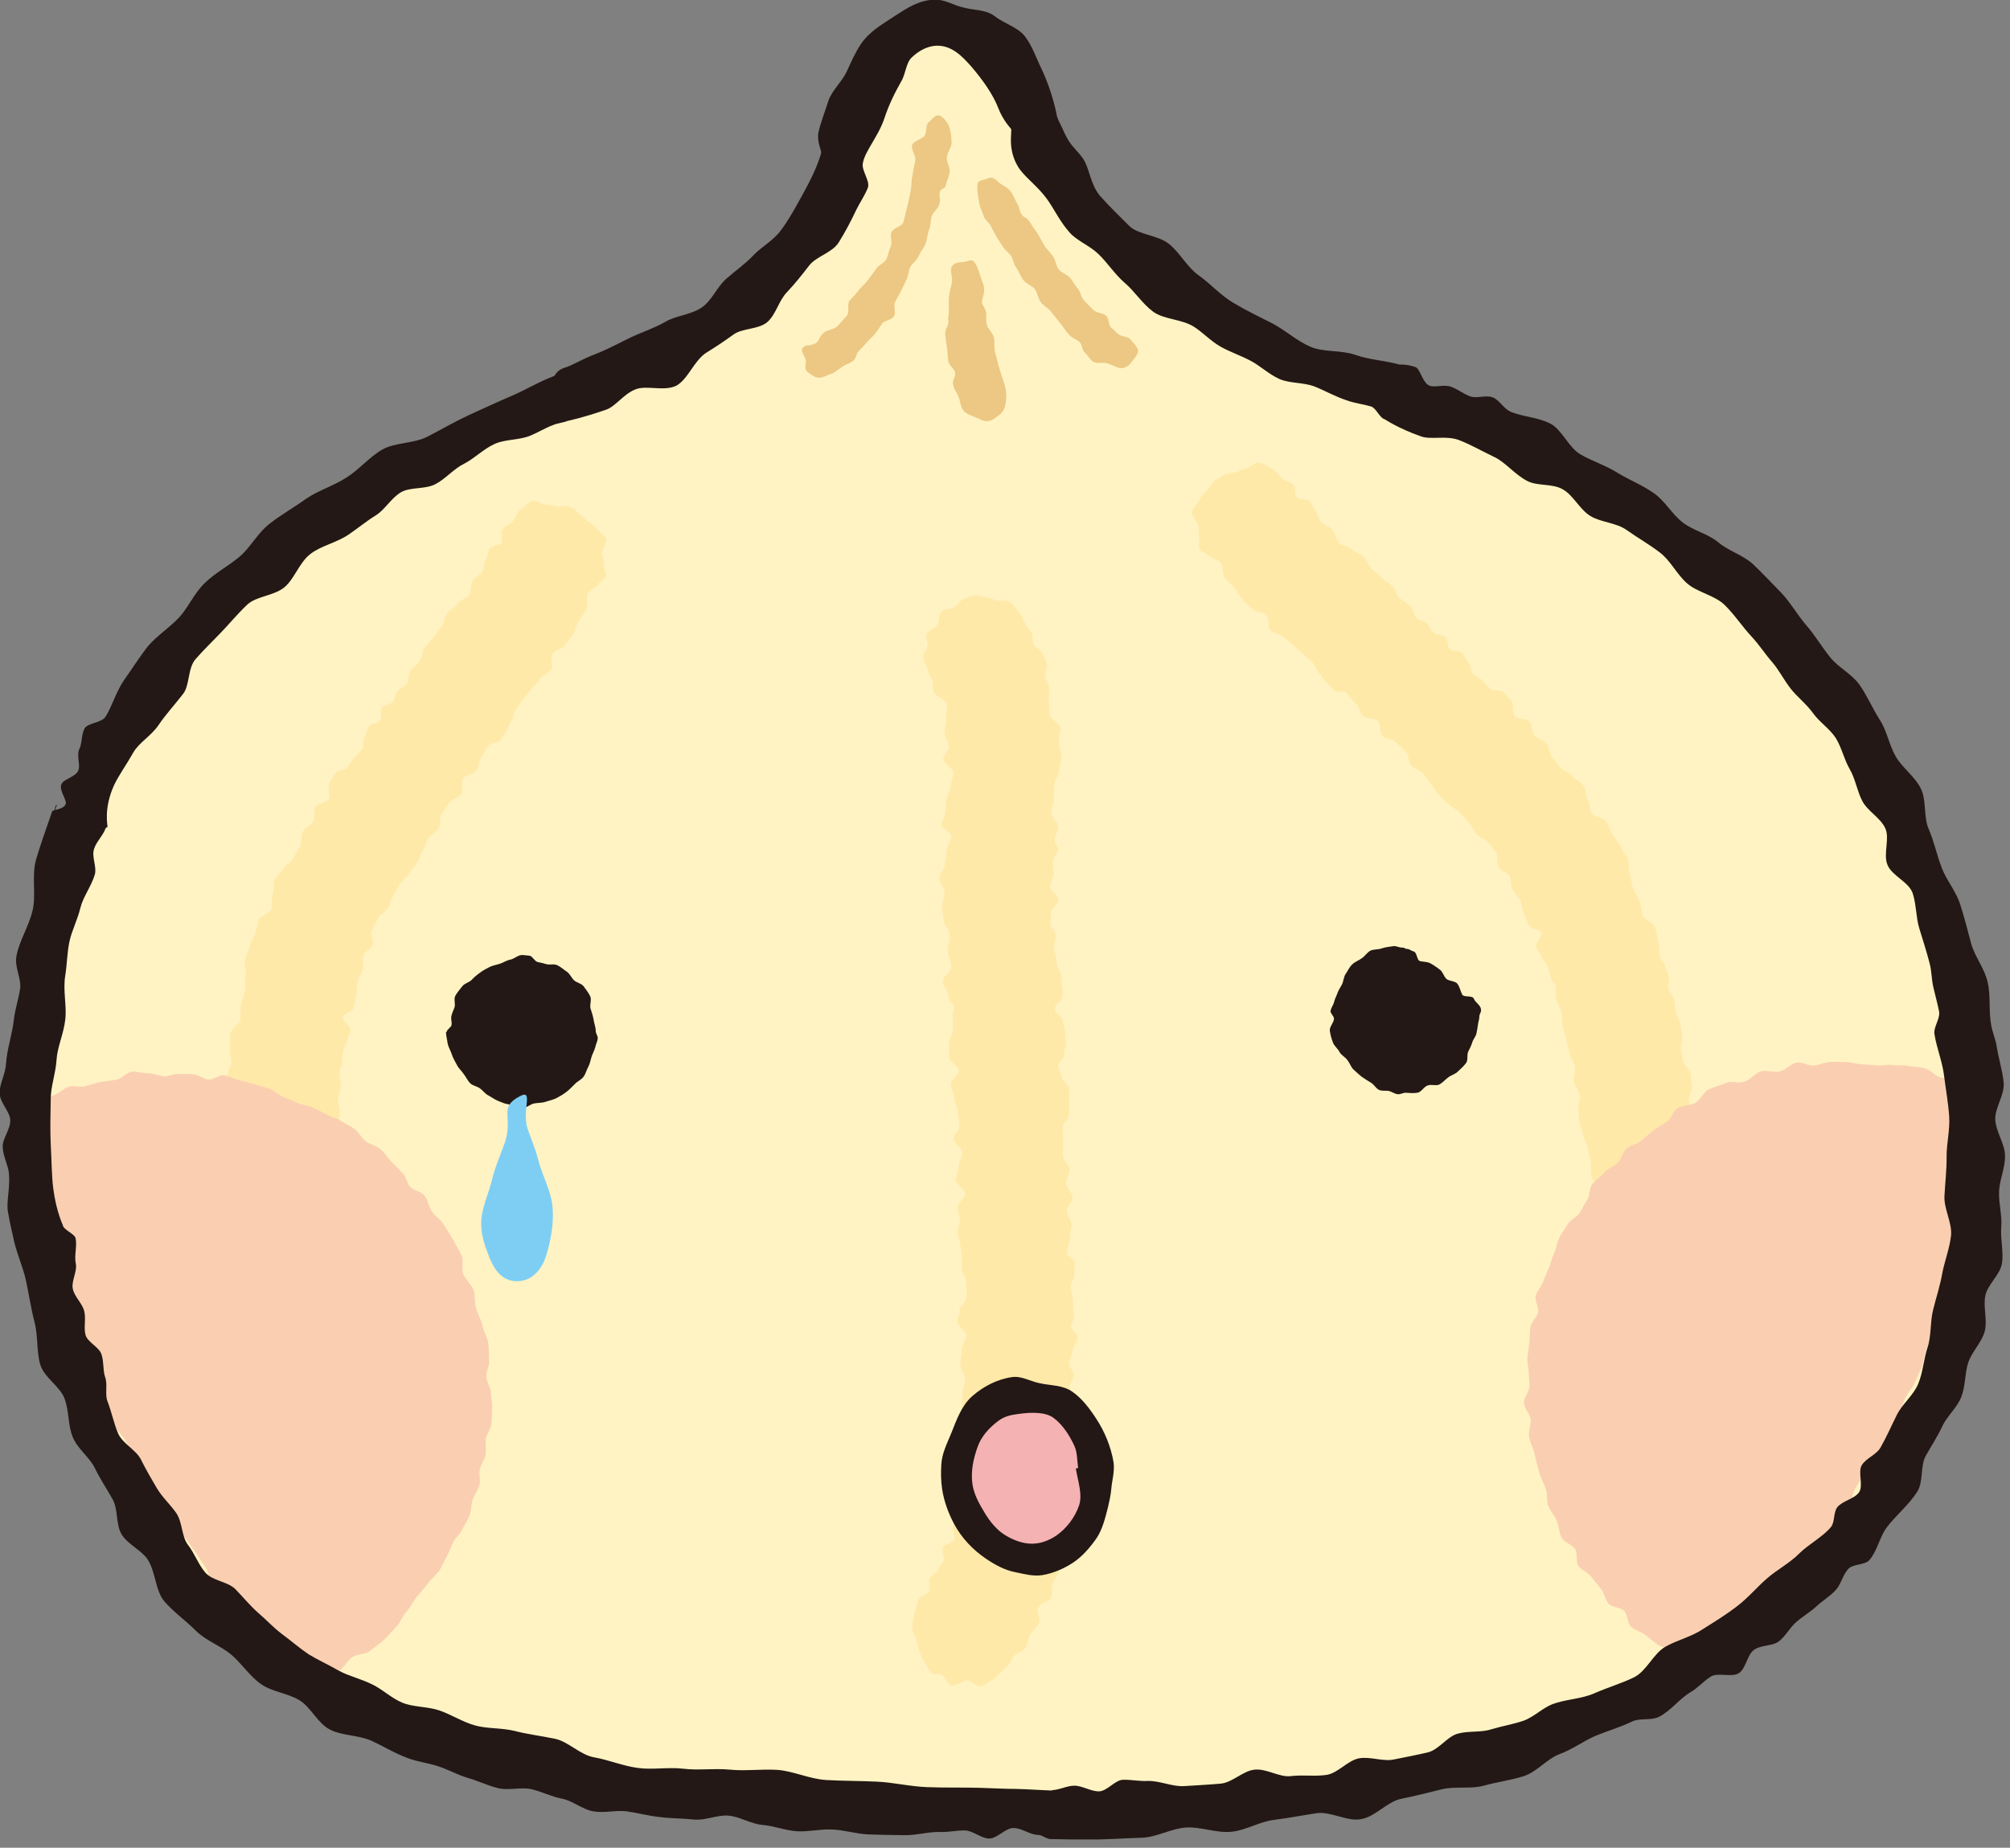 <svg width="149" height="137" viewBox="0 0 149 137" fill="none" xmlns="http://www.w3.org/2000/svg">
<rect x="0" y="0" width="149" height="137" fill="#808080" stroke="none"/>
<g clip-path="url(#clip0_2036_8188)">
<path d="M5.96 60.77C5.96 60.77 10.82 41.07 41.47 29.49C41.47 29.49 58.4 25.47 62.61 11.6C62.61 11.6 64.04 1.89 69.33 1.59C74.63 1.31 76.35 9.33 76.35 9.33C76.35 9.33 82.2 23.28 103.24 29.17C103.24 29.17 139.18 37.74 145.74 76.33C152.26 114.63 122.39 134.88 77.99 134.28C33.58 133.68 9.79 128.95 3.07 91.12C3.07 91.12 -0.23 79.17 5.96 60.77Z" fill="#FFF3C3"/>
<path d="M60.41 25.49C60.84 25.19 60.58 25.15 61.06 24.67C61.27 24.45 61.82 24.46 62.1 24.16C62.31 23.92 62.55 23.66 62.79 23.39C62.99 23.15 62.77 22.55 62.98 22.28C63.2 22.03 63.46 21.8 63.67 21.5C63.88 21.23 64.18 21.01 64.39 20.69C64.57 20.44 64.78 20.2 64.95 19.92C65.11 19.65 65.54 19.52 65.69 19.24C65.85 18.96 65.87 18.58 66.03 18.29C66.18 17.99 65.95 17.51 66.08 17.22C66.2 16.89 66.85 16.8 66.96 16.5C67.05 16.22 67.09 15.93 67.17 15.64C67.24 15.39 67.3 15.1 67.37 14.82C67.43 14.56 67.49 14.26 67.53 14C67.6 13.48 67.53 13.56 67.65 12.94C67.71 12.61 67.77 12.25 67.85 11.88C67.92 11.57 67.52 11.1 67.61 10.77C67.71 10.43 68.41 10.31 68.56 10.03C68.71 9.71 68.62 9.28 68.81 9.09C69.01 8.94 69.29 8.54 69.53 8.55C69.87 8.56 70.24 9.06 70.37 9.42C70.49 9.73 70.53 10.14 70.54 10.58C70.55 10.92 70.21 11.3 70.19 11.69C70.16 12.03 70.44 12.4 70.4 12.72C70.36 13.09 70.19 13.42 70.12 13.69C70.06 14.07 69.77 13.91 69.68 14.21C69.54 14.7 69.82 14.63 69.61 15.22C69.53 15.48 69.19 15.69 69.07 16.03C68.97 16.33 69.01 16.69 68.88 17.01C68.75 17.35 68.73 17.72 68.61 18.09C68.47 18.39 68.24 18.67 68.1 18.98C67.97 19.31 67.61 19.52 67.46 19.84C67.34 20.12 67.33 20.46 67.2 20.73C67.07 21.01 66.94 21.28 66.8 21.57C66.64 21.85 66.51 22.12 66.35 22.4C66.21 22.67 66.44 23.18 66.27 23.45C66.11 23.72 65.57 23.76 65.39 23.99C65.22 24.27 65.04 24.52 64.86 24.76C64.66 25 64.43 25.18 64.24 25.4C64.04 25.64 63.87 25.83 63.66 26.03C63.47 26.19 63.47 26.56 63.31 26.69C62.93 27.03 62.9 26.88 62.43 27.2C62.17 27.36 61.93 27.61 61.61 27.72C61.3 27.83 60.94 28.05 60.6 28C60.37 27.96 60.13 27.77 59.92 27.62C59.55 27.37 59.77 27 59.74 26.76C59.72 26.47 59.31 26.01 59.49 25.8C59.78 25.47 60.03 25.72 60.37 25.47" fill="#ECC884"/>
<path d="M70.31 23.8C70.31 24.32 70.04 24.23 70.07 24.85C70.1 25.15 70.16 25.49 70.21 25.86C70.24 26.16 70.26 26.47 70.29 26.78C70.34 27.09 70.75 27.34 70.8 27.63C70.85 27.93 70.58 28.24 70.64 28.44C70.73 28.98 70.86 28.91 71.07 29.46C71.19 29.76 71.2 30.21 71.46 30.49C71.66 30.7 72.01 30.82 72.33 30.95C72.57 31.04 72.85 31.24 73.16 31.23C73.57 31.23 73.84 30.93 74.07 30.77C74.36 30.57 74.5 30.25 74.55 29.9C74.6 29.59 74.61 29.25 74.57 28.97C74.49 28.52 74.48 28.56 74.35 28.15C74.19 27.66 74.21 27.75 74.03 27.15C73.95 26.83 73.87 26.48 73.76 26.11C73.67 25.76 73.76 25.37 73.68 25.02C73.58 24.66 73.21 24.37 73.14 24.03C73.06 23.73 73.16 23.4 73.1 23.15C73.03 22.81 72.78 22.56 72.79 22.43C72.78 22.19 73 21.78 72.95 21.32C72.9 21.03 72.75 20.73 72.66 20.42C72.53 20.03 72.41 19.62 72.18 19.38C72 19.19 71.66 19.42 71.39 19.43C71.08 19.46 70.68 19.44 70.52 19.85C70.41 20.14 70.64 20.55 70.57 20.92C70.5 21.3 70.37 21.68 70.34 22.06C70.32 22.43 70.34 22.77 70.34 23.06C70.32 23.51 70.27 23.42 70.3 23.81" fill="#ECC884"/>
<path d="M72.93 16.03C72.73 15.45 72.64 15.47 72.55 14.81C72.48 14.44 72.41 13.96 72.47 13.62C72.52 13.34 72.98 13.35 73.22 13.23C73.52 13.09 73.69 13.2 74.03 13.51C74.29 13.75 74.71 13.88 74.92 14.2C75.12 14.46 75.24 14.8 75.38 15.06C75.63 15.45 75.49 15.45 75.68 15.8C75.89 16.24 76.08 16 76.38 16.52C76.53 16.78 76.75 17.06 76.97 17.4C77.13 17.68 77.27 17.97 77.46 18.27C77.64 18.52 77.87 18.74 78.07 19.02C78.25 19.29 78.27 19.69 78.48 19.97C78.7 20.24 79.12 20.35 79.35 20.63C79.55 20.87 79.68 21.16 79.9 21.4C80.1 21.62 80.13 22.05 80.36 22.28C80.58 22.51 80.81 22.75 81.05 22.98C81.29 23.22 81.75 23.19 82.01 23.42C82.21 23.6 82.17 24.11 82.37 24.29C82.56 24.43 82.72 24.64 82.91 24.78C83.35 25.07 83.53 24.84 83.87 25.25C84.04 25.46 84.33 25.73 84.36 25.99C84.4 26.22 84.14 26.49 83.96 26.75C83.76 27.02 83.51 27.27 83.18 27.3C82.85 27.31 82.5 27.08 82.13 26.95C81.82 26.84 81.33 27 81.03 26.81C80.79 26.67 80.63 26.32 80.42 26.14C80.2 25.96 80.23 25.58 80.05 25.38C79.9 25.2 79.47 25.1 79.17 24.73C78.96 24.5 78.78 24.16 78.54 23.89C78.32 23.63 78.11 23.36 77.87 23.06C77.67 22.84 77.36 22.66 77.16 22.41C76.94 22.13 76.92 21.72 76.71 21.44C76.5 21.16 76.07 21.05 75.86 20.77C75.65 20.49 75.53 20.12 75.32 19.83C75.13 19.57 75.12 19.23 74.95 18.98C74.78 18.73 74.5 18.55 74.34 18.29C74.18 18.04 74 17.8 73.87 17.54C73.71 17.27 73.58 17.04 73.46 16.78C73.33 16.51 73.04 16.32 72.92 16.05" fill="#ECC884"/>
<path d="M70.8 45C70.48 45.17 70.04 45.1 69.79 45.34C69.54 45.58 69.67 46.06 69.49 46.34C69.31 46.64 68.76 46.72 68.68 47.03C68.6 47.29 68.79 47.61 68.77 47.88C68.74 48.15 68.39 48.43 68.43 48.72C68.46 48.98 68.64 49.26 68.72 49.53C68.81 49.79 68.9 50.05 69.04 50.3C69.2 50.59 69.1 50.98 69.23 51.32C69.34 51.65 70.09 51.84 70.17 52.21C70.23 52.54 70.1 52.94 70.15 53.29C70.21 53.63 69.98 54.02 70 54.38C70.05 54.71 70.32 54.99 70.35 55.32C70.35 55.63 69.92 55.97 69.93 56.3C69.93 56.64 70.67 56.96 70.66 57.3C70.66 57.63 70.48 57.98 70.48 58.3C70.48 58.65 70.17 58.98 70.15 59.32C70.14 59.67 70.07 60 70.06 60.33C70.04 60.62 69.79 60.89 69.79 61.17C69.77 61.44 70.53 61.73 70.53 61.99C70.52 62.34 70.18 62.68 70.17 63.05C70.15 63.41 70.04 63.75 70.04 64.1C70.02 64.46 69.63 64.8 69.63 65.14C69.63 65.48 70.02 65.85 70.02 66.19C70.02 66.54 69.83 66.88 69.84 67.21C69.84 67.54 69.93 67.87 69.95 68.2C69.97 68.79 70.37 68.76 70.4 69.36C70.44 69.93 70.23 69.95 70.27 70.53C70.3 71.09 70.48 71.08 70.52 71.63C70.54 72.19 69.89 72.24 69.91 72.78C69.95 73.33 70.28 73.32 70.31 73.88C70.33 74.32 70.69 74.3 70.72 74.73C70.73 75.05 70.59 75.05 70.61 75.38C70.64 75.7 70.61 76.04 70.63 76.38C70.64 76.7 70.34 77.05 70.36 77.4C70.38 77.73 70.32 78.07 70.36 78.41C70.37 78.74 71.05 79.03 71.07 79.38C71.09 79.69 70.47 80.07 70.49 80.42C70.51 80.75 70.73 81.08 70.74 81.41C70.75 81.75 70.98 82.08 70.99 82.43C71.02 82.75 71.1 83.09 71.14 83.43C71.15 83.77 70.68 84.12 70.69 84.46C70.71 84.79 71.31 85.12 71.34 85.45C71.34 85.78 71.05 86.13 71.06 86.48C71.07 86.82 70.85 87.16 70.86 87.5C70.86 87.84 71.53 88.15 71.55 88.49C71.56 88.84 70.98 89.19 70.99 89.53C71.01 89.88 71.16 90.21 71.16 90.53C71.16 90.82 70.96 91.11 70.97 91.39C70.97 91.66 71.17 91.93 71.17 92.23C71.17 92.47 71.28 92.7 71.28 92.93C71.28 93.303 71.29 93.67 71.31 94.03C71.31 94.56 71.63 94.56 71.64 95.1C71.64 95.63 71.64 95.63 71.65 96.15C71.65 96.7 71.11 96.71 71.13 97.24C71.14 97.6 70.95 97.62 70.96 97.97C70.96 98.32 71.61 98.66 71.62 99.02C71.62 99.38 71.28 99.75 71.28 100.1C71.28 100.47 71.17 100.84 71.19 101.18C71.19 101.56 71.53 101.9 71.53 102.26C71.53 102.62 71.34 102.97 71.35 103.35C71.35 103.7 71.3 104.07 71.29 104.42C71.29 104.78 71.87 105.15 71.88 105.5C71.88 105.87 71.42 106.21 71.41 106.57C71.39 106.93 71.15 107.28 71.12 107.62C71.09 107.92 71.36 108.24 71.34 108.53C71.31 108.89 71.22 109.24 71.18 109.58C71.14 109.87 70.87 110.14 70.86 110.42C70.81 110.71 71.37 111.09 71.32 111.37C71.27 111.73 71.24 112.09 71.19 112.44C71.14 112.73 70.68 112.93 70.63 113.21C70.57 113.49 70.83 113.87 70.74 114.14C70.66 114.42 69.96 114.5 69.87 114.76C69.78 115.04 70.05 115.44 69.95 115.7C69.85 115.96 69.62 116.18 69.52 116.44C69.41 116.7 69.02 116.81 68.9 117.06C68.78 117.34 69.01 117.74 68.87 117.99C68.74 118.25 68.29 118.29 68.14 118.52C67.96 118.83 67.9 119.26 67.81 119.6C67.71 119.93 67.63 120.3 67.62 120.64C67.6 120.98 67.87 121.3 67.94 121.63C68.02 121.96 68.07 122.28 68.21 122.57C68.32 122.83 68.41 123.09 68.57 123.32C68.75 123.53 68.84 123.87 69.06 124.05C69.22 124.2 69.6 124.05 69.8 124.15C70.1 124.34 70.24 124.88 70.58 124.97C70.9 125.07 71.33 124.58 71.67 124.6C72 124.6 72.38 125.09 72.69 125.02C73.01 124.95 73.31 124.67 73.61 124.53C73.84 124.41 73.98 124.12 74.2 123.96C74.42 123.79 74.61 123.63 74.79 123.41C74.93 123.26 74.98 123.06 75.1 122.87C75.29 122.56 75.84 122.48 76 122.19C76.18 121.9 76.22 121.49 76.37 121.2C76.54 120.9 76.88 120.66 77.03 120.35C77.17 120.04 76.81 119.51 76.94 119.19C77.07 118.87 77.78 118.78 77.9 118.46C78.02 118.15 77.93 117.74 78.03 117.41C78.14 117.09 78.43 116.81 78.51 116.48C78.61 116.16 78.62 115.79 78.71 115.47C78.78 115.13 78.62 114.74 78.69 114.4C78.75 114.06 79.06 113.78 79.12 113.44C79.19 113.1 79.22 112.75 79.28 112.41C79.34 112.08 78.78 111.66 78.82 111.31C78.87 110.97 78.98 110.66 79.01 110.31C79.04 109.97 79.73 109.68 79.77 109.35C79.8 109.01 79.75 108.64 79.78 108.32C79.8 107.97 79.36 107.59 79.38 107.25C79.38 106.91 79.77 106.58 79.77 106.24C79.78 105.94 79.92 105.67 79.92 105.37C79.92 105.1 79.88 104.79 79.88 104.51C79.88 104.22 79.56 103.92 79.56 103.65C79.56 103.36 79.3 103.08 79.3 102.79C79.3 102.49 79.61 102.22 79.6 101.93C79.59 101.65 79.24 101.37 79.24 101.08C79.23 100.79 79.51 100.49 79.5 100.22C79.5 99.88 79.89 99.53 79.88 99.18C79.88 98.9 79.41 98.62 79.41 98.34C79.4 98.13 79.61 97.9 79.6 97.66C79.58 97.09 79.55 97.09 79.54 96.52C79.54 95.97 79.41 95.97 79.38 95.4C79.39 94.97 79.66 94.95 79.64 94.51C79.64 94.09 79.67 94.08 79.67 93.67C79.66 93.25 79.11 93.27 79.1 92.85C79.1 92.51 79.3 92.16 79.31 91.84C79.31 91.49 79.44 91.16 79.44 90.81C79.42 90.46 79.09 90.13 79.09 89.79C79.07 89.45 79.53 89.1 79.52 88.76C79.5 88.42 79.05 88.08 79.03 87.75C79.03 87.39 79.28 87.04 79.29 86.72C79.25 86.37 78.82 86.05 78.79 85.71C78.79 85.35 78.82 85.02 78.81 84.67C78.81 84.34 78.78 84 78.77 83.66C78.74 83.31 79.27 82.95 79.26 82.6C79.24 82.27 79.26 81.94 79.26 81.57C79.24 81.29 79.29 81.01 79.28 80.73C79.25 80.44 78.74 80.18 78.73 79.9C78.71 79.63 78.45 79.36 78.44 79.07C78.41 78.8 78.9 78.48 78.87 78.21C78.87 77.92 79.02 77.62 79.01 77.35C78.98 77.06 78.97 76.78 78.96 76.49C78.94 76.22 78.81 75.93 78.79 75.65C78.76 75.39 78.24 75.15 78.21 74.88C78.18 74.29 78.84 74.26 78.8 73.64C78.77 73.07 78.71 73.07 78.67 72.48C78.64 71.92 78.37 71.94 78.34 71.36C78.32 70.79 78.19 70.81 78.15 70.24C78.12 69.8 78.3 69.77 78.26 69.33C78.24 68.89 77.89 68.91 77.87 68.49C77.86 68.12 77.93 68.12 77.9 67.74C77.89 67.42 78.47 67.04 78.47 66.69C78.47 66.39 77.85 66.07 77.84 65.76C77.86 65.44 78.1 65.11 78.11 64.79C78.11 64.47 78.04 64.13 78.06 63.79C78.06 63.52 78.45 63.25 78.45 62.97C78.46 62.75 78.16 62.51 78.18 62.3C78.19 61.96 78.44 61.64 78.45 61.3C78.45 60.96 77.91 60.6 77.93 60.26C77.95 59.91 78.11 59.57 78.12 59.24C78.12 58.89 78.15 58.54 78.15 58.2C78.15 57.86 78.51 57.5 78.51 57.16C78.51 56.81 78.69 56.45 78.68 56.1C78.67 55.75 78.51 55.4 78.49 55.05C78.47 54.7 78.64 54.34 78.61 53.99C78.59 53.63 77.86 53.35 77.81 53.02C77.78 52.68 77.81 52.34 77.75 52C77.7 51.66 77.82 51.29 77.77 50.95C77.71 50.67 77.54 50.43 77.48 50.13C77.41 49.86 77.7 49.48 77.61 49.22C77.53 48.94 77.37 48.69 77.27 48.43C77.18 48.17 76.71 48.05 76.61 47.78C76.5 47.53 76.61 47.18 76.48 46.92C76.38 46.7 76.16 46.53 76.03 46.31C75.86 45.99 75.78 45.65 75.55 45.41C75.3 45.15 75.13 44.81 74.86 44.63C74.56 44.46 74.13 44.59 73.82 44.5C73.55 44.4 73.31 44.31 73.03 44.28C72.77 44.25 72.49 44.13 72.22 44.16C71.95 44.19 71.7 44.33 71.41 44.43C71.17 44.51 71.05 44.82 70.8 44.96" fill="#FFE9A9"/>
<path d="M90.22 35.5C89.94 35.72 89.77 36 89.57 36.26C89.37 36.54 89.05 36.73 88.93 37.04C88.8 37.35 88.4 37.64 88.35 37.97C88.3 38.3 88.81 38.67 88.85 39C88.89 39.26 88.79 39.54 88.89 39.81C88.96 40.07 88.8 40.49 88.94 40.73C89.05 40.92 89.4 40.98 89.54 41.15C89.77 41.42 90.26 41.46 90.5 41.72C90.72 41.98 90.56 42.56 90.79 42.83C91.01 43.1 91.27 43.33 91.5 43.58C91.74 43.84 91.87 44.19 92.1 44.44C92.34 44.7 92.61 44.92 92.84 45.17C93.09 45.42 93.64 45.37 93.88 45.6C94.11 45.86 93.96 46.49 94.2 46.74C94.44 46.97 94.91 47 95.14 47.23C95.37 47.49 95.7 47.65 95.93 47.9C96.18 48.14 96.46 48.33 96.7 48.57C96.92 48.77 97.12 48.95 97.32 49.15C97.53 49.34 97.59 49.7 97.78 49.91C97.98 50.1 98.1 50.39 98.31 50.58C98.51 50.78 98.68 51 98.89 51.2C99.09 51.38 99.62 51.2 99.8 51.36C100.05 51.61 100.25 51.91 100.5 52.15C100.75 52.39 100.8 52.84 101.06 53.08C101.3 53.32 101.87 53.22 102.13 53.46C102.37 53.7 102.24 54.32 102.48 54.58C102.73 54.81 103.24 54.78 103.47 55.03C103.72 55.26 103.96 55.5 104.2 55.74C104.45 55.97 104.39 56.52 104.61 56.76C104.85 57.01 105.25 57.1 105.48 57.34C105.71 57.59 105.85 57.91 106.09 58.15C106.32 58.4 106.45 58.73 106.69 58.97C106.9 59.22 107.2 59.39 107.42 59.65C107.63 59.9 108.02 60.01 108.23 60.26C108.44 60.54 108.67 60.77 108.89 61.01C109.11 61.27 109.24 61.59 109.43 61.83C109.64 62.11 110.09 62.18 110.3 62.45C110.48 62.71 110.73 62.94 110.92 63.23C111.1 63.49 110.9 64.03 111.08 64.31C111.25 64.59 111.72 64.68 111.9 64.95C112.07 65.24 111.97 65.68 112.12 65.96C112.28 66.24 112.54 66.48 112.7 66.78C112.85 67.06 112.82 67.45 112.96 67.74C113.11 68.04 113.21 68.34 113.36 68.65C113.47 68.9 114.15 68.9 114.26 69.15C114.37 69.41 113.78 69.94 113.87 70.2C113.97 70.45 114.17 70.67 114.27 70.92C114.36 71.19 114.63 71.39 114.73 71.66C114.82 71.92 114.87 72.2 114.94 72.47C115.01 72.7 115.23 72.88 115.3 73.09C115.37 73.41 115.28 73.79 115.38 74.12C115.47 74.46 115.68 74.78 115.77 75.13C115.85 75.44 115.77 75.79 115.85 76.11C115.92 76.43 116.03 76.75 116.1 77.08C116.18 77.41 116.27 77.74 116.34 78.09C116.42 78.42 116.67 78.74 116.75 79.1C116.82 79.44 116.6 79.86 116.67 80.22C116.75 80.57 117.05 80.88 117.12 81.25C117.18 81.57 116.95 81.94 117 82.25C117.06 82.57 117.03 82.92 117.09 83.23C117.14 83.56 117.32 83.86 117.37 84.18C117.42 84.51 117.67 84.82 117.71 85.15C117.77 85.47 117.88 85.79 117.91 86.12C117.97 86.47 117.91 86.82 117.95 87.15C117.99 87.48 118.38 87.8 118.41 88.13C118.45 88.48 118.24 88.84 118.26 89.2C118.29 89.55 118.57 89.86 118.58 90.21C118.6 90.55 118.33 90.92 118.35 91.26C118.38 91.62 117.98 91.98 118.01 92.32C118.01 92.67 118.28 93.01 118.29 93.36C118.31 93.71 118.29 94.07 118.29 94.4C118.29 94.77 118.15 95.11 118.14 95.45C118.14 95.74 118.18 96.04 118.17 96.31C118.16 96.62 118.52 96.92 118.5 97.21C118.48 97.5 118.5 97.8 118.5 98.1C118.48 98.43 118.27 98.78 118.23 99.12C118.2 99.41 118.06 99.7 118.01 99.98C117.98 100.26 117.81 100.53 117.79 100.82C117.74 101.11 118.16 101.47 118.1 101.74C118.05 102.03 117.52 102.22 117.46 102.5C117.4 102.76 117.86 103.17 117.79 103.46C117.72 103.72 117.01 103.85 116.94 104.14C116.87 104.41 117.07 104.75 117 105.02C116.92 105.3 116.51 105.46 116.42 105.73C116.34 105.98 116.34 106.25 116.25 106.51C116.12 106.84 116.48 107.29 116.45 107.63C116.41 107.97 116.25 108.3 116.29 108.62C116.34 108.94 116.6 109.19 116.74 109.49C116.86 109.82 116.88 110.14 117.07 110.4C117.24 110.63 117.61 110.63 117.82 110.8C118.01 111 118.04 111.37 118.29 111.51C118.47 111.62 118.62 111.89 118.83 111.97C119.16 112.07 119.58 111.71 119.93 111.75C120.26 111.78 120.52 111.75 120.87 111.7C121.19 111.64 121.61 111.96 121.91 111.83C122.21 111.7 122.64 111.68 122.9 111.46C123.13 111.32 123.32 111.05 123.52 110.84C123.7 110.64 123.73 110.26 123.86 110.01C123.96 109.84 124.14 109.68 124.22 109.47C124.33 109.13 124.45 108.8 124.56 108.47C124.67 108.13 124.63 107.75 124.73 107.42C124.83 107.08 124.69 106.68 124.79 106.35C124.88 105.99 125.23 105.72 125.33 105.36C125.4 105.02 125.8 104.73 125.86 104.38C125.94 104.03 125.59 103.59 125.66 103.22C125.72 102.87 126.07 102.56 126.13 102.21C126.18 101.83 126.4 101.49 126.44 101.12C126.49 100.77 126.35 100.37 126.38 99.99C126.41 99.64 126.51 99.26 126.54 98.89C126.56 98.52 126.26 98.12 126.27 97.76C126.29 97.44 126.73 97.15 126.73 96.83C126.75 96.52 126.46 96.18 126.48 95.87C126.48 95.57 126.08 95.24 126.1 94.93C126.1 94.61 126.67 94.3 126.66 93.98C126.66 93.66 126.43 93.34 126.41 93.02C126.41 92.7 126.1 92.39 126.09 92.08C126.07 91.76 126.3 91.43 126.3 91.1C126.28 90.8 126.22 90.47 126.2 90.16C126.19 89.83 126.6 89.47 126.58 89.16C126.56 88.84 125.99 88.57 125.96 88.24C125.94 87.92 126.2 87.56 126.18 87.27C126.15 86.92 126.07 86.61 126.03 86.3C126 85.98 126.16 85.63 126.12 85.32C126.09 84.99 125.69 84.72 125.65 84.4C125.6 84.08 125.45 83.78 125.39 83.44C125.34 83.14 125.54 82.78 125.48 82.47C125.44 82.15 125.24 81.86 125.2 81.54C125.16 81.23 125.49 80.84 125.43 80.53C125.37 80.22 125.38 79.9 125.31 79.59C125.26 79.27 124.84 79.02 124.78 78.73C124.72 78.42 124.66 78.1 124.61 77.8C124.54 77.49 124.76 77.12 124.71 76.81C124.64 76.5 124.63 76.2 124.55 75.89C124.49 75.59 124.29 75.32 124.24 75.02C124.16 74.72 124.17 74.42 124.1 74.12C124.03 73.83 123.74 73.58 123.66 73.3C123.59 73.02 123.79 72.66 123.72 72.39C123.64 72.11 123.49 71.85 123.41 71.57C123.35 71.37 123.13 71.21 123.07 71.01C122.97 70.65 123.07 70.23 122.95 69.86C122.84 69.51 122.81 69.12 122.69 68.76C122.57 68.41 121.92 68.24 121.8 67.9C121.66 67.56 121.67 67.16 121.54 66.82C121.41 66.5 121.21 66.19 121.06 65.87C120.92 65.53 120.96 65.11 120.81 64.79C120.65 64.46 120.82 63.98 120.66 63.67C120.5 63.36 120.29 63.06 120.13 62.74C119.96 62.43 119.7 62.15 119.53 61.84C119.35 61.55 119.24 61.19 119.06 60.89C118.88 60.6 118.18 60.62 118 60.32C117.8 60.02 117.89 59.57 117.7 59.28C117.5 58.98 117.58 58.52 117.38 58.24C117.18 57.95 116.78 57.82 116.57 57.54C116.36 57.26 115.9 57.18 115.69 56.92C115.48 56.64 115.25 56.39 115.05 56.12C114.84 55.87 114.87 55.4 114.64 55.13C114.42 54.87 113.99 54.79 113.76 54.54C113.54 54.27 113.6 53.75 113.38 53.5C113.15 53.26 112.53 53.35 112.29 53.11C112.06 52.86 112.26 52.21 112.03 51.96C111.84 51.75 111.65 51.53 111.45 51.32C111.26 51.11 110.69 51.28 110.49 51.08C110.29 50.87 110.1 50.68 109.9 50.47C109.7 50.26 109.4 50.17 109.21 49.98C109 49.78 109.05 49.33 108.86 49.13C108.64 48.94 108.59 48.59 108.38 48.41C108.18 48.21 107.68 48.33 107.47 48.13C107.26 47.94 107.37 47.42 107.16 47.22C106.95 47.03 106.48 47.12 106.27 46.92C106.05 46.74 105.98 46.41 105.78 46.22C105.6 46.03 105.25 46.05 105.07 45.89C104.82 45.66 104.8 45.18 104.56 44.95C104.32 44.72 104 44.56 103.75 44.35C103.5 44.12 103.45 43.68 103.21 43.45C102.97 43.23 102.66 43.06 102.41 42.83C102.17 42.6 101.9 42.37 101.66 42.15C101.42 41.92 101.34 41.52 101.08 41.28C100.85 41.04 100.43 40.98 100.2 40.72C99.96 40.48 99.48 40.48 99.24 40.24C99.01 40 99.02 39.51 98.78 39.26C98.56 39.02 98.14 38.94 97.9 38.69C97.73 38.48 97.71 38.11 97.52 37.9C97.34 37.69 97.27 37.37 97.08 37.15C96.89 36.95 96.31 37.08 96.13 36.86C95.96 36.66 96.09 36.2 95.92 35.99C95.7 35.72 95.29 35.68 95.02 35.47C94.75 35.28 94.6 34.86 94.29 34.74C93.98 34.62 93.66 34.34 93.33 34.31C93 34.27 92.66 34.72 92.32 34.75C92.05 34.79 91.86 34.95 91.6 35.03C91.33 35.11 91.04 35.03 90.8 35.17C90.6 35.28 90.44 35.38 90.26 35.52" fill="#FFE9A9"/>
<path d="M42.64 37.88C42.94 38.04 43.16 38.28 43.4 38.51C43.67 38.75 44.01 38.87 44.19 39.16C44.37 39.44 44.82 39.63 44.93 39.95C45.03 40.26 44.6 40.71 44.63 41.03C44.66 41.32 44.8 41.56 44.77 41.84C44.74 42.12 44.98 42.5 44.89 42.77C44.82 42.97 44.48 43.1 44.38 43.28C44.22 43.59 43.73 43.71 43.55 44.02C43.37 44.31 43.65 44.88 43.48 45.17C43.31 45.48 43.09 45.75 42.91 46.05C42.72 46.34 42.68 46.72 42.49 47C42.31 47.3 42.08 47.57 41.9 47.85C41.71 48.14 41.14 48.19 40.96 48.47C40.77 48.76 41.04 49.35 40.86 49.64C40.68 49.91 40.24 50.03 40.04 50.32C39.85 50.6 39.57 50.84 39.38 51.11C39.17 51.39 38.93 51.63 38.74 51.91C38.58 52.15 38.41 52.37 38.24 52.59C38.08 52.83 38.1 53.19 37.93 53.41C37.76 53.63 37.71 53.95 37.55 54.18C37.38 54.41 37.25 54.66 37.08 54.89C36.93 55.11 36.38 55.04 36.23 55.24C36.02 55.51 35.89 55.85 35.68 56.13C35.49 56.41 35.51 56.86 35.32 57.14C35.12 57.42 34.55 57.42 34.34 57.72C34.14 57.99 34.39 58.6 34.2 58.88C34 59.16 33.49 59.24 33.3 59.51C33.12 59.79 32.93 60.07 32.73 60.36C32.54 60.63 32.71 61.16 32.52 61.43C32.34 61.71 31.96 61.87 31.77 62.16C31.59 62.43 31.51 62.77 31.34 63.07C31.16 63.37 31.08 63.7 30.91 63.98C30.73 64.28 30.47 64.5 30.31 64.79C30.14 65.08 29.81 65.27 29.64 65.55C29.48 65.85 29.3 66.12 29.15 66.42C28.99 66.71 28.91 67.05 28.76 67.32C28.6 67.64 28.16 67.78 28.03 68.09C27.88 68.38 27.69 68.68 27.57 68.96C27.43 69.26 27.73 69.75 27.61 70.07C27.49 70.38 27.05 70.55 26.93 70.86C26.82 71.16 27 71.58 26.89 71.89C26.79 72.2 26.58 72.47 26.5 72.78C26.4 73.09 26.5 73.46 26.41 73.78C26.33 74.1 26.28 74.42 26.2 74.75C26.13 75.02 25.48 75.15 25.41 75.41C25.36 75.7 26.04 76.1 25.99 76.37C25.93 76.65 25.79 76.89 25.73 77.17C25.69 77.45 25.47 77.68 25.42 77.98C25.41 78.24 25.4 78.52 25.38 78.81C25.36 79.03 25.16 79.25 25.16 79.48C25.13 79.81 25.28 80.17 25.26 80.53C25.22 80.86 25.08 81.21 25.07 81.58C25.06 81.89 25.2 82.22 25.18 82.56C25.18 82.87 25.12 83.21 25.12 83.57C25.1 83.91 25.07 84.24 25.07 84.6C25.05 84.93 24.87 85.29 24.87 85.66C24.87 85.99 25.16 86.37 25.15 86.74C25.15 87.1 24.91 87.47 24.92 87.84C24.91 88.17 25.21 88.47 25.22 88.81C25.22 89.13 25.32 89.46 25.32 89.78C25.33 90.1 25.2 90.42 25.22 90.77C25.22 91.09 25.04 91.44 25.05 91.78C25.08 92.11 25.03 92.45 25.05 92.79C25.08 93.12 25.17 93.46 25.19 93.79C25.22 94.13 24.9 94.51 24.92 94.84C24.95 95.19 25.24 95.5 25.27 95.85C25.3 96.2 25.1 96.57 25.15 96.91C25.19 97.27 25.51 97.57 25.55 97.91C25.61 98.26 26.06 98.54 26.11 98.88C26.16 99.22 25.94 99.6 26.02 99.95C26.07 100.3 26.15 100.63 26.22 100.99C26.27 101.33 26.49 101.64 26.55 101.99C26.61 102.28 26.63 102.56 26.69 102.85C26.75 103.12 26.46 103.49 26.52 103.78C26.61 104.05 26.62 104.35 26.7 104.64C26.79 104.96 27.05 105.27 27.15 105.6C27.23 105.88 27.43 106.12 27.53 106.41C27.63 106.68 27.82 106.91 27.92 107.19C28.02 107.46 27.67 107.88 27.78 108.16C27.88 108.43 28.44 108.52 28.55 108.79C28.67 109.04 28.28 109.52 28.41 109.78C28.53 110.04 29.23 110.02 29.35 110.27C29.46 110.53 29.33 110.93 29.47 111.16C29.6 111.41 30.03 111.5 30.17 111.74C30.3 111.97 30.34 112.25 30.5 112.48C30.68 112.78 30.41 113.28 30.51 113.62C30.62 113.93 30.84 114.22 30.84 114.56C30.86 114.88 30.64 115.18 30.57 115.52C30.52 115.83 30.57 116.17 30.41 116.47C30.3 116.71 29.93 116.77 29.77 117C29.6 117.2 29.65 117.6 29.44 117.78C29.28 117.93 29.19 118.21 29 118.32C28.69 118.5 28.21 118.22 27.89 118.32C27.56 118.41 27.29 118.42 26.95 118.43C26.61 118.45 26.29 118.84 25.95 118.77C25.63 118.69 25.22 118.75 24.92 118.61C24.67 118.48 24.42 118.27 24.2 118.11C23.98 117.94 23.9 117.58 23.72 117.36C23.57 117.19 23.37 117.05 23.26 116.87C23.08 116.57 22.91 116.26 22.74 115.96C22.56 115.66 22.53 115.28 22.37 114.95C22.2 114.65 22.25 114.22 22.1 113.91C21.95 113.58 21.55 113.39 21.4 113.06C21.27 112.72 20.83 112.51 20.68 112.18C20.55 111.85 20.8 111.35 20.68 111.01C20.56 110.68 20.13 110.43 20.02 110.1C19.89 109.74 19.61 109.45 19.51 109.1C19.4 108.74 19.46 108.34 19.35 107.98C19.25 107.61 19.08 107.27 18.98 106.93C18.9 106.56 19.13 106.12 19.03 105.75C18.97 105.45 18.48 105.25 18.41 104.93C18.34 104.63 18.56 104.26 18.49 103.93C18.42 103.63 18.75 103.26 18.7 102.94C18.62 102.62 18.02 102.43 17.94 102.11C17.89 101.79 18.06 101.46 18.01 101.13C17.96 100.82 18.2 100.46 18.15 100.14C18.1 99.82 17.81 99.54 17.76 99.24C17.73 98.92 17.72 98.6 17.66 98.27C17.63 97.96 17.14 97.68 17.12 97.38C17.09 97.05 17.58 96.67 17.55 96.35C17.51 96.02 17.19 95.73 17.16 95.42C17.13 95.1 17.14 94.76 17.12 94.45C17.09 94.13 16.87 93.82 16.84 93.5C16.82 93.17 17.16 92.83 17.15 92.5C17.15 92.18 17.23 91.86 17.22 91.53C17.2 91.2 16.95 90.9 16.94 90.58C16.93 90.26 17.05 89.94 17.05 89.61C17.05 89.29 16.65 88.99 16.63 88.67C16.63 88.35 16.57 88.04 16.57 87.71C16.57 87.39 16.93 87.08 16.93 86.76C16.93 86.45 16.91 86.13 16.93 85.83C16.93 85.51 16.63 85.18 16.64 84.88C16.65 84.57 16.6 84.28 16.61 83.95C16.61 83.65 16.75 83.35 16.76 83.04C16.77 82.74 16.71 82.42 16.72 82.14C16.74 81.83 16.99 81.53 17 81.25C17.02 80.95 16.75 80.64 16.76 80.36C16.79 80.07 16.89 79.8 16.92 79.51C16.92 79.3 17.12 79.09 17.15 78.9C17.17 78.51 17 78.12 17.05 77.74C17.08 77.37 17.04 76.98 17.09 76.61C17.14 76.24 17.75 75.96 17.81 75.59C17.86 75.22 17.79 74.86 17.86 74.48C17.93 74.14 18.08 73.8 18.16 73.44C18.23 73.09 18.12 72.7 18.21 72.35C18.3 72 18.07 71.57 18.15 71.22C18.25 70.88 18.39 70.55 18.5 70.2C18.6 69.86 18.8 69.55 18.92 69.21C19.03 68.88 19.06 68.51 19.18 68.2C19.3 67.86 19.99 67.75 20.12 67.41C20.25 67.11 20.08 66.65 20.21 66.33C20.35 66.02 20.2 65.56 20.34 65.26C20.48 64.94 20.86 64.72 21 64.41C21.15 64.11 21.6 63.94 21.75 63.63C21.91 63.32 22.08 63.03 22.25 62.72C22.4 62.43 22.29 61.97 22.44 61.67C22.61 61.38 23.04 61.22 23.21 60.92C23.37 60.63 23.21 60.13 23.39 59.83C23.57 59.55 24.18 59.52 24.36 59.25C24.54 58.95 24.23 58.35 24.41 58.06C24.55 57.83 24.69 57.58 24.85 57.33C25 57.1 25.61 57.13 25.76 56.91C25.91 56.68 26.06 56.43 26.22 56.2C26.39 55.97 26.65 55.81 26.82 55.58C26.98 55.34 26.86 54.91 27.01 54.68C27.16 54.43 27.18 54.1 27.33 53.86C27.49 53.63 28 53.65 28.18 53.43C28.34 53.19 28.13 52.71 28.3 52.48C28.47 52.24 28.96 52.26 29.12 52.03C29.29 51.79 29.3 51.45 29.46 51.23C29.61 51.03 29.96 50.96 30.11 50.76C30.31 50.49 30.22 50.03 30.42 49.75C30.63 49.47 30.91 49.27 31.11 48.99C31.31 48.74 31.28 48.29 31.47 48.02C31.67 47.75 31.94 47.52 32.13 47.25C32.33 46.98 32.54 46.73 32.74 46.43C32.93 46.15 32.95 45.76 33.14 45.48C33.32 45.21 33.71 45.06 33.9 44.78C34.09 44.48 34.57 44.39 34.76 44.11C34.95 43.84 34.84 43.36 35.03 43.08C35.21 42.79 35.6 42.63 35.76 42.35C35.91 42.12 35.86 41.74 36 41.5C36.16 41.25 36.16 40.93 36.29 40.69C36.44 40.44 37.05 40.47 37.19 40.23C37.31 39.99 37.1 39.57 37.22 39.34C37.39 39.01 37.79 38.89 38.01 38.64C38.24 38.39 38.3 37.95 38.59 37.78C38.87 37.6 39.13 37.27 39.44 37.16C39.76 37.05 40.18 37.45 40.52 37.42C40.8 37.41 41 37.52 41.3 37.56C41.57 37.58 41.83 37.45 42.1 37.54C42.31 37.61 42.49 37.69 42.71 37.8" fill="#FFE9A9"/>
<path d="M98.89 75.52C98.89 75.81 98.53 76.15 98.58 76.43C98.62 76.72 98.7 77.01 98.8 77.27C98.89 77.56 99.18 77.75 99.29 77.99C99.42 78.24 99.72 78.37 99.88 78.6C100.05 78.81 100.13 79.08 100.31 79.28C100.52 79.47 100.71 79.65 100.92 79.82C101.15 79.97 101.37 80.13 101.6 80.26C101.86 80.39 102.01 80.74 102.27 80.83C102.49 80.9 102.74 80.85 102.96 80.89C103.17 80.94 103.39 81.11 103.61 81.13C103.8 81.15 104 81.03 104.17 81.02C104.47 81.04 104.79 81.07 105.08 81.02C105.37 80.97 105.56 80.56 105.84 80.48C106.1 80.38 106.46 80.53 106.7 80.41C106.95 80.27 107.13 80.05 107.36 79.88C107.58 79.71 107.9 79.64 108.09 79.43C108.29 79.25 108.5 79.05 108.67 78.83C108.85 78.61 108.72 78.21 108.84 77.97C108.97 77.72 109.08 77.49 109.16 77.22C109.24 77.02 109.4 76.84 109.45 76.62C109.49 76.41 109.53 76.2 109.56 75.98C109.57 75.79 109.66 75.61 109.66 75.41C109.66 75.13 109.83 75.09 109.78 74.8C109.73 74.52 109.35 74.3 109.26 74.06C109.16 73.77 108.53 73.98 108.39 73.74C108.26 73.48 108.21 73.17 108.04 72.95C107.89 72.72 107.4 72.76 107.21 72.57C107.02 72.38 106.95 72.04 106.73 71.89C106.51 71.72 106.28 71.56 106.04 71.43C105.8 71.29 105.49 71.33 105.23 71.25C105.03 71.16 105.03 70.6 104.8 70.55C104.59 70.5 104.54 70.39 104.33 70.36C104.15 70.36 104.13 70.26 103.96 70.26C103.65 70.26 103.53 70.11 103.24 70.16C102.96 70.2 102.69 70.23 102.42 70.32C102.15 70.42 101.82 70.37 101.58 70.49C101.34 70.63 101.17 70.9 100.95 71.05C100.72 71.22 100.43 71.31 100.24 71.51C100.03 71.69 99.92 71.98 99.76 72.2C99.6 72.43 99.6 72.75 99.48 72.99C99.35 73.23 99.21 73.43 99.12 73.7C99.04 73.92 98.93 74.1 98.89 74.32C98.83 74.54 98.66 74.73 98.63 74.98C98.63 75.15 98.88 75.33 98.88 75.51" fill="#231815"/>
<path d="M113.37 102.76C113.38 103.2 112.94 103.61 112.97 104.03C112.98 104.45 113.43 104.82 113.47 105.24C113.51 105.64 113.28 106.08 113.34 106.49C113.42 106.96 113.67 107.37 113.76 107.83C113.86 108.27 113.97 108.72 114.1 109.17C114.22 109.6 114.46 110.02 114.6 110.43C114.74 110.82 114.61 111.28 114.77 111.66C114.92 112.03 115.21 112.33 115.38 112.71C115.57 113.13 115.56 113.64 115.79 114.05C115.97 114.39 116.55 114.51 116.76 114.85C116.96 115.19 116.79 115.77 117 116.1C117.23 116.43 117.71 116.57 117.95 116.9C118.19 117.21 118.43 117.51 118.68 117.82C118.94 118.12 118.97 118.61 119.24 118.9C119.51 119.19 120.11 119.16 120.39 119.43C120.67 119.72 120.62 120.35 120.9 120.61C121.2 120.88 121.64 120.97 121.95 121.21C122.27 121.46 122.57 121.71 122.89 121.95C123.21 122.18 123.69 122.14 124.02 122.37C124.33 122.58 124.51 123.04 124.81 123.24C125.2 123.01 125.62 122.77 125.98 122.52C126.36 122.28 126.76 122.09 127.11 121.82C127.47 121.56 127.84 121.31 128.19 121.05C128.54 120.78 128.62 120.19 128.97 119.9C129.31 119.63 129.86 119.6 130.18 119.31C130.52 119.02 130.78 118.67 131.11 118.38C131.42 118.08 131.76 117.81 132.07 117.49C132.38 117.2 132.8 116.99 133.11 116.68C133.4 116.37 133.7 116.05 133.98 115.73C134.27 115.39 134.3 114.86 134.57 114.53C134.85 114.18 135.28 114 135.55 113.66C135.81 113.32 135.84 112.81 136.1 112.46C136.36 112.11 136.84 111.93 137.09 111.57C137.33 111.21 137.31 110.68 137.55 110.33C137.78 109.97 137.98 109.59 138.2 109.21C138.44 108.88 138.86 108.64 139.08 108.26C139.29 107.88 139.45 107.48 139.65 107.11C139.87 106.72 140.26 106.45 140.44 106.07C140.64 105.69 140.62 105.2 140.8 104.81C140.99 104.43 141.08 104 141.26 103.61C141.44 103.23 141.78 102.91 141.94 102.53C142.1 102.14 142.3 101.74 142.47 101.35C142.62 100.96 142.63 100.51 142.79 100.1C142.94 99.71 143.07 99.31 143.2 98.91C143.34 98.49 143.61 98.15 143.75 97.75C143.86 97.4 143.96 97.05 144.07 96.71C144.19 96.28 144.43 95.92 144.55 95.52C144.65 95.17 144.67 94.8 144.76 94.44C144.84 94.1 144.82 93.72 144.91 93.37C144.98 93.01 144.95 92.62 145.03 92.29C145.11 91.93 145.34 91.6 145.39 91.27C145.47 90.85 145.69 90.47 145.78 90.05C145.83 89.7 145.89 89.34 145.94 89C145.99 88.64 145.96 88.27 146.01 87.93C146.05 87.58 145.91 87.2 145.95 86.86C145.98 86.49 146.22 86.17 146.26 85.83C146.29 85.42 146.18 85 146.21 84.6C146.25 84.25 146.33 83.92 146.34 83.57C146.36 83.23 146.26 82.87 146.26 82.53C146.28 82.2 146.58 81.85 146.59 81.52C146.58 81.19 146.52 80.8 146.5 80.49C146.1 80.3 145.65 80.06 145.24 79.89C144.83 79.75 144.27 80.01 143.85 79.89C143.43 79.76 143.1 79.3 142.66 79.2C142.29 79.1 141.89 79.11 141.5 79.04C141.12 78.96 140.71 79.02 140.34 78.97C139.95 78.9 139.55 79.03 139.17 79C138.77 78.96 138.4 78.93 138 78.91C137.64 78.91 137.28 78.74 136.9 78.75C136.5 78.75 136.08 78.7 135.68 78.74C135.26 78.76 134.88 78.95 134.47 79.01C134.06 79.04 133.61 78.73 133.21 78.78C132.76 78.85 132.37 79.35 131.93 79.44C131.49 79.55 130.96 79.31 130.53 79.44C130.09 79.56 129.77 80.05 129.34 80.19C128.9 80.35 128.35 80.12 127.94 80.3C127.53 80.47 127.07 80.6 126.66 80.77C126.26 80.98 126.04 81.55 125.66 81.78C125.27 81.99 124.71 81.94 124.34 82.17C124.01 82.37 123.91 82.93 123.59 83.15C123.23 83.41 122.84 83.6 122.49 83.87C122.19 84.11 121.91 84.38 121.61 84.62C121.33 84.87 120.83 84.9 120.57 85.17C120.28 85.44 120.2 85.91 119.94 86.19C119.68 86.47 119.24 86.58 118.98 86.88C118.7 87.2 118.31 87.47 118.02 87.81C117.79 88.12 117.87 88.65 117.65 88.97C117.45 89.27 117.28 89.64 117.09 89.94C116.88 90.26 116.41 90.43 116.22 90.76C116.03 91.1 115.77 91.39 115.61 91.75C115.42 92.09 115.38 92.5 115.23 92.85C115.06 93.22 114.98 93.59 114.84 93.95C114.7 94.3 114.52 94.66 114.4 95.02C114.27 95.39 113.95 95.7 113.84 96.06C113.75 96.43 114.1 96.94 114.01 97.3C113.93 97.67 113.52 97.99 113.46 98.37C113.37 98.76 113.42 99.17 113.37 99.54C113.33 99.92 113.26 100.31 113.22 100.71C113.19 101.09 113.34 101.5 113.33 101.89C113.33 102.19 113.4 102.5 113.39 102.8" fill="#FACFB1"/>
<path d="M23.91 124.2C24.3 123.98 24.78 124.1 25.16 123.87C25.52 123.63 25.73 123.15 26.1 122.88C26.45 122.62 27.06 122.7 27.41 122.42C27.76 122.15 28.13 121.87 28.46 121.59C28.79 121.3 29.06 120.93 29.38 120.61C29.7 120.3 29.83 119.81 30.13 119.5C30.43 119.17 30.61 118.74 30.89 118.41C31.16 118.07 31.46 117.75 31.72 117.41C31.98 117.04 32.36 116.77 32.6 116.4C32.8 116.07 32.93 115.73 33.14 115.37C33.31 115.03 33.43 114.69 33.61 114.33C33.78 114 34.12 113.73 34.28 113.38C34.44 113.04 34.69 112.71 34.82 112.34C34.95 111.99 34.91 111.55 35.04 111.2C35.15 110.84 35.43 110.52 35.53 110.14C35.65 109.78 35.48 109.32 35.57 108.95C35.65 108.57 35.92 108.23 36 107.86C36.06 107.47 35.97 107.06 36.02 106.69C36.07 106.3 36.41 105.93 36.43 105.55C36.48 105.14 36.46 104.76 36.47 104.36C36.49 104.02 36.4 103.67 36.4 103.33C36.4 102.89 36.08 102.5 36.06 102.1C36.02 101.69 36.3 101.26 36.26 100.85C36.22 100.45 36.26 100.03 36.2 99.63C36.15 99.17 35.86 98.75 35.76 98.29C35.66 97.85 35.42 97.45 35.29 97C35.16 96.57 35.25 96.07 35.1 95.64C34.94 95.22 34.52 94.88 34.35 94.48C34.18 94.06 34.4 93.47 34.21 93.06C34.01 92.66 33.78 92.26 33.56 91.88C33.34 91.49 33.09 91.11 32.84 90.72C32.64 90.39 32.25 90.18 32.04 89.86C31.78 89.5 31.74 88.98 31.46 88.64C31.22 88.32 30.65 88.28 30.4 87.99C30.16 87.7 30.1 87.22 29.83 86.96C29.57 86.68 29.29 86.4 29.02 86.13C28.74 85.87 28.54 85.49 28.25 85.24C27.93 84.95 27.41 84.86 27.07 84.59C26.78 84.35 26.59 83.93 26.29 83.71C25.97 83.48 25.6 83.32 25.28 83.12C24.95 82.9 24.56 82.82 24.22 82.63C23.88 82.45 23.53 82.28 23.19 82.12C22.84 81.94 22.42 81.95 22.07 81.78C21.72 81.63 21.37 81.47 21.02 81.33C20.66 81.2 20.36 80.86 20.01 80.74C19.64 80.62 19.27 80.5 18.9 80.4C18.53 80.29 18.15 80.18 17.79 80.1C17.4 80.01 17.04 79.81 16.65 79.73C16.27 79.67 15.83 80.08 15.43 80.04C15.05 79.98 14.7 79.68 14.3 79.65C13.92 79.61 13.52 79.65 13.12 79.64C12.82 79.62 12.52 79.81 12.21 79.8C11.8 79.8 11.39 79.56 10.99 79.58C10.59 79.6 10.16 79.42 9.77 79.46C9.37 79.52 9.02 79.98 8.64 80.05C8.24 80.11 7.84 80.16 7.46 80.22C7.07 80.31 6.7 80.43 6.31 80.54C5.92 80.64 5.47 80.46 5.09 80.58C4.72 80.7 4.4 81.05 4.04 81.18C3.73 81.29 3.55 81.38 3.22 81.52C3.25 82.19 3.1 81.99 3.13 82.53C3.17 82.95 3.07 83.36 3.13 83.79C3.16 84.19 3.34 84.6 3.38 85C3.43 85.41 3.25 85.85 3.28 86.25C3.33 86.67 3.33 87.08 3.37 87.49C3.44 87.9 3.54 88.28 3.58 88.69C3.65 89.16 3.9 89.61 3.98 90.09C4.05 90.57 4.06 91.04 4.15 91.51C4.24 91.99 4.19 92.46 4.28 92.94C4.36 93.39 4.86 93.77 4.95 94.22C5.04 94.67 4.92 95.19 5.02 95.64C5.14 96.08 5.19 96.55 5.32 96.98C5.45 97.44 5.77 97.81 5.91 98.24C6.04 98.66 6.15 99.11 6.29 99.54C6.44 99.97 6.56 100.39 6.7 100.81C6.84 101.22 6.92 101.68 7.07 102.09C7.23 102.52 7.42 102.91 7.58 103.31C7.76 103.7 7.83 104.16 7.99 104.55C8.17 104.96 8.35 105.36 8.52 105.74C8.7 106.14 9.09 106.42 9.29 106.79C9.48 107.19 9.77 107.51 9.96 107.89C10.15 108.26 9.94 108.86 10.14 109.22C10.35 109.59 10.61 109.93 10.82 110.28C11.04 110.65 11.28 110.99 11.48 111.33C11.71 111.68 12.08 111.93 12.29 112.26C12.52 112.6 12.87 112.87 13.09 113.19C13.32 113.54 13.59 113.83 13.82 114.14C14.07 114.47 14.25 114.82 14.51 115.12C14.75 115.45 14.93 115.8 15.17 116.1C15.42 116.42 15.44 116.92 15.68 117.22C15.95 117.51 16.48 117.55 16.74 117.84C17.01 118.12 17.21 118.46 17.46 118.73C17.73 119 17.87 119.39 18.14 119.66C18.4 119.92 18.63 120.23 18.9 120.49C19.12 120.7 19.57 120.67 19.79 120.89C20.06 121.13 20.1 121.64 20.37 121.88C20.6 122.08 21.05 122.01 21.29 122.2C21.51 122.4 21.53 122.83 21.75 123.02C22.03 123.25 22.3 123.47 22.57 123.68C22.8 123.86 23.29 123.68 23.51 123.85C23.71 124 23.72 124.09 23.92 124.23" fill="#FACFB1"/>
<path d="M33.06 76.5C33.06 76.78 33.15 77.1 33.19 77.4C33.25 77.67 33.42 77.93 33.5 78.2C33.59 78.47 33.74 78.71 33.87 78.96C33.99 79.21 34.22 79.4 34.37 79.63C34.54 79.84 34.65 80.11 34.85 80.31C35.04 80.51 35.35 80.53 35.58 80.7C35.8 80.86 35.96 81.1 36.2 81.22C36.44 81.35 36.66 81.52 36.93 81.63C37.13 81.7 37.33 81.81 37.55 81.85C37.77 81.91 38 81.91 38.22 81.93C38.4 81.95 38.58 82.16 38.77 82.14C39.07 82.14 39.34 81.84 39.63 81.81C39.91 81.76 40.22 81.78 40.48 81.68C40.75 81.59 41.03 81.54 41.29 81.4C41.54 81.27 41.78 81.12 42 80.95C42.22 80.78 42.42 80.57 42.61 80.38C42.79 80.18 43.1 80.06 43.26 79.83C43.43 79.6 43.49 79.29 43.63 79.06C43.75 78.82 43.79 78.52 43.88 78.27C43.96 78.07 44.07 77.85 44.13 77.64C44.16 77.43 44.3 77.22 44.31 76.97C44.31 76.8 44.16 76.61 44.16 76.44C44.16 76.13 44.03 75.86 44 75.58C43.95 75.31 43.86 75.04 43.78 74.79C43.69 74.52 43.88 74.13 43.75 73.86C43.63 73.63 43.45 73.37 43.28 73.15C43.12 72.92 42.75 72.87 42.55 72.68C42.35 72.49 42.25 72.2 42.01 72.04C41.78 71.89 41.57 71.69 41.32 71.57C41.07 71.44 40.74 71.57 40.47 71.48C40.26 71.42 40.06 71.37 39.86 71.33C39.64 71.29 39.48 70.9 39.26 70.86C39.08 70.85 38.87 70.81 38.69 70.81C38.4 70.81 38.11 71.1 37.84 71.15C37.55 71.2 37.33 71.37 37.05 71.46C36.78 71.55 36.52 71.58 36.27 71.71C36.03 71.84 35.79 71.95 35.57 72.13C35.35 72.29 35.14 72.46 34.96 72.66C34.76 72.85 34.41 72.92 34.25 73.15C34.1 73.36 33.87 73.6 33.75 73.84C33.62 74.07 33.78 74.45 33.69 74.7C33.61 74.92 33.51 75.11 33.46 75.34C33.41 75.54 33.51 75.77 33.47 76C33.46 76.17 33.1 76.34 33.11 76.53" fill="#231815"/>
<path d="M60.87 11.37C60.49 12.65 59.85 13.78 59.24 14.89C58.81 15.67 58.38 16.43 57.86 17.11C57.33 17.83 56.5 18.26 55.88 18.9C55.26 19.56 54.53 20.06 53.86 20.65C53.15 21.26 52.78 22.28 52.02 22.8C51.21 23.35 50.13 23.39 49.34 23.85C48.46 24.35 47.55 24.64 46.73 25.03C45.78 25.5 44.95 25.94 44.17 26.24C43.14 26.63 42.38 27.12 41.81 27.28C41.29 27.45 41.12 27.86 41.1 27.87C39.96 28.29 38.96 28.92 37.91 29.36C36.81 29.83 35.77 30.32 34.73 30.79C33.66 31.29 32.69 31.86 31.7 32.37C30.67 32.9 29.32 32.79 28.36 33.32C27.35 33.9 26.61 34.84 25.68 35.41C24.74 36.02 23.61 36.36 22.72 36.96C21.8 37.63 20.84 38.16 20 38.82C19.11 39.5 18.59 40.56 17.79 41.25C16.95 41.96 15.95 42.48 15.21 43.2C14.41 43.95 13.98 45.01 13.29 45.77C12.54 46.56 11.63 47.14 10.98 47.9C10.31 48.75 9.76 49.64 9.2 50.42C8.59 51.32 8.32 52.34 7.83 53.13C7.55 53.6 6.51 53.59 6.27 54.01C6.01 54.49 6.1 55.12 5.88 55.54C5.65 56.02 5.99 56.73 5.8 57.14C5.59 57.62 4.7 57.76 4.55 58.15C4.36 58.62 4.97 59.29 4.87 59.61C4.73 60.03 3.9 60.04 3.87 60.15C3.45 61.38 3.01 62.58 2.67 63.74C2.33 64.97 2.69 66.32 2.42 67.49C2.14 68.7 1.41 69.78 1.22 70.89C1.06 71.69 1.6 72.57 1.49 73.32C1.37 74.11 1.11 74.85 1.03 75.59C0.9 76.74 0.51 77.81 0.45 78.84C0.41 79.61 -0.01 80.31 -0.03 80.99C-0.06 81.71 0.75 82.41 0.76 83.06C0.78 83.75 0.16 84.44 0.2 85.05C0.23 85.76 0.6 86.37 0.66 86.98C0.76 88.09 0.47 89.07 0.58 89.8C0.77 90.89 0.93 91.52 0.96 91.64C1.16 92.76 1.67 93.82 1.91 94.88C2.14 95.95 2.3 97.03 2.56 98.03C2.83 99.06 2.7 100.19 2.98 101.17C3.27 102.14 4.46 102.8 4.79 103.71C5.13 104.64 5.03 105.7 5.4 106.57C5.75 107.43 6.64 108.04 7.04 108.87C7.43 109.68 7.93 110.41 8.35 111.17C8.78 111.95 8.57 113.06 9.03 113.79C9.49 114.51 10.4 114.89 10.9 115.56C11.54 116.46 11.49 117.9 12.18 118.73C12.87 119.53 13.78 120.17 14.53 120.92C15.26 121.65 16.35 122.02 17.14 122.68C17.92 123.35 18.51 124.28 19.34 124.86C20.16 125.45 21.32 125.53 22.19 126.06C23.06 126.59 23.55 127.78 24.46 128.24C25.36 128.7 26.52 128.64 27.47 129.04C28.39 129.45 29.27 130.01 30.24 130.36C30.96 130.63 31.75 130.72 32.48 130.96C33.23 131.2 33.92 131.6 34.67 131.82C35.42 132.03 36.14 132.39 36.91 132.58C37.67 132.77 38.56 132.5 39.35 132.65C40.12 132.82 40.85 133.21 41.65 133.36C42.45 133.51 43.16 134.16 43.97 134.3C44.77 134.45 45.65 134.2 46.46 134.3C47.28 134.42 48.08 134.64 48.93 134.73C49.74 134.83 50.6 134.82 51.44 134.91C52.27 135 53.16 134.55 54.01 134.62C54.86 134.7 55.67 135.24 56.53 135.31C57.38 135.38 58.23 135.73 59.09 135.78C59.95 135.83 60.84 135.6 61.71 135.65C62.59 135.69 63.46 135.97 64.34 136.01C65.22 136.05 66.12 136.05 67.02 136.07C67.9 136.09 68.81 135.81 69.72 135.83C70.3 135.86 70.92 135.71 71.5 135.72C72.11 135.72 72.71 136.3 73.31 136.32C73.92 136.33 74.54 135.52 75.14 135.54C75.76 135.54 76.35 136.05 76.97 136.05C77.28 136.06 77.59 136.37 77.91 136.36C79.04 136.39 80.18 136.4 81.29 136.39C82.41 136.37 83.52 136.29 84.64 136.26C85.76 136.22 86.83 135.57 87.93 135.5C89.03 135.44 90.16 135.92 91.24 135.82C92.34 135.73 93.36 135.06 94.42 134.94C95.5 134.8 96.54 134.6 97.6 134.44C98.65 134.29 99.87 135.08 100.9 134.88C101.95 134.7 102.82 133.6 103.84 133.38C104.86 133.17 105.88 132.92 106.87 132.67C107.89 132.42 109.01 132.67 109.99 132.4C110.98 132.12 112.02 132 112.99 131.68C113.95 131.36 114.69 130.4 115.61 130.06C116.56 129.71 117.35 129.11 118.26 128.71C119.18 128.33 120.11 128.07 120.99 127.64C121.59 127.36 122.42 127.59 122.99 127.29C123.85 126.85 124.48 125.97 125.3 125.48C125.86 125.16 126.28 124.65 126.82 124.31C127.36 123.98 128.38 124.4 128.91 124.05C129.44 123.69 129.51 122.7 130.01 122.34C130.53 121.95 131.4 122.07 131.88 121.69C132.37 121.3 132.68 120.68 133.14 120.28C133.61 119.87 134.15 119.55 134.61 119.14C135.06 118.71 135.61 118.39 136.03 117.95C136.47 117.52 136.59 116.78 137.01 116.33C137.34 115.95 138.24 116.06 138.58 115.67C139.16 114.99 139.33 113.99 139.84 113.28C140.54 112.35 141.5 111.59 142.12 110.61C142.59 109.88 142.34 108.74 142.74 107.97C143.15 107.23 143.62 106.53 143.98 105.75C144.35 104.97 145.08 104.38 145.39 103.57C145.71 102.77 145.64 101.84 145.9 101.04C146.17 100.22 146.91 99.53 147.13 98.7C147.34 97.87 147 96.91 147.17 96.07C147.34 95.22 148.29 94.51 148.41 93.64C148.53 92.79 148.28 91.86 148.35 90.98C148.43 90.13 148.15 89.22 148.19 88.34C148.22 87.47 148.65 86.59 148.63 85.7C148.63 84.81 147.96 83.94 147.91 83.03C147.86 82.15 148.62 81.17 148.53 80.28C148.45 79.38 148.15 78.49 148.01 77.57C147.93 77.04 147.69 76.53 147.6 75.98C147.41 74.95 147.58 73.85 147.35 72.85C147.13 71.82 146.39 70.94 146.12 69.96C145.86 68.96 145.6 67.97 145.3 67.03C144.98 66.05 144.27 65.24 143.93 64.32C143.57 63.37 143.37 62.39 142.98 61.49C142.57 60.57 142.83 59.34 142.39 58.47C141.95 57.57 141.01 56.93 140.53 56.09C140.03 55.22 139.87 54.16 139.34 53.36C138.8 52.51 138.4 51.57 137.85 50.78C137.27 49.96 136.25 49.48 135.65 48.71C135.03 47.94 134.53 47.08 133.89 46.35C133.23 45.58 132.73 44.68 132.06 43.97C131.36 43.25 130.66 42.51 129.96 41.84C129.21 41.15 128.13 40.85 127.39 40.22C126.61 39.57 125.51 39.34 124.74 38.74C123.92 38.1 123.41 37.12 122.59 36.56C121.74 35.96 120.78 35.59 119.93 35.07C119.04 34.51 118.05 34.2 117.19 33.71C116.26 33.18 115.81 31.87 114.93 31.41C113.97 30.92 112.82 30.9 111.94 30.51C111.46 30.28 111.14 29.66 110.67 29.47C110.16 29.26 109.46 29.57 108.98 29.39C108.46 29.19 108.05 28.85 107.57 28.68C107.05 28.48 106.41 28.75 105.98 28.6C105.45 28.42 105.29 27.32 104.91 27.21C104.24 26.99 103.78 27.03 103.74 27.03C102.63 26.72 101.49 26.68 100.47 26.31C99.38 25.94 98.12 26.13 97.14 25.71C96.1 25.26 95.24 24.45 94.3 23.97C93.31 23.47 92.32 22.99 91.42 22.45C90.48 21.89 89.73 21.04 88.89 20.44C88 19.81 87.49 18.78 86.7 18.12C85.84 17.41 84.42 17.43 83.72 16.76C82.92 15.97 82.15 15.21 81.54 14.52C80.81 13.65 80.76 12.41 80.25 11.71C79.91 11.24 79.51 10.89 79.27 10.51C78.95 10.03 78.8 9.59 78.63 9.26C78.38 8.78 78.36 8.63 78.35 8.61C78.35 8.59 78.05 6.88 77.2 5.09C76.85 4.39 76.54 3.45 76.02 2.75C75.52 2.04 74.45 1.76 73.74 1.2C73.05 0.68 72.15 0.78 71.27 0.52C70.59 0.34 70.02 -0.05 69.23 -0.03C68.05 0.05 67.27 0.58 66.37 1.16C65.44 1.78 64.5 2.29 63.85 3.22C63.4 3.88 63.09 4.61 62.76 5.32C62.38 6.1 61.66 6.73 61.41 7.47C61.14 8.32 60.82 9.13 60.68 9.78C60.52 10.49 60.9 11.11 60.87 11.33M78.01 132.76C77.1 132.73 76.22 132.66 75.33 132.64C74.44 132.64 73.56 132.58 72.68 132.56C71.34 132.52 70.05 132.56 68.78 132.51C67.49 132.47 66.22 132.15 64.98 132.1C63.71 132.04 62.47 132.05 61.24 131.98C60.01 131.9 58.84 131.33 57.66 131.23C56.45 131.15 55.26 131.33 54.1 131.21C52.92 131.1 51.75 131.28 50.64 131.14C49.51 131.01 48.34 131.24 47.25 131.08C46.16 130.93 45.12 130.49 44.06 130.3C43.01 130.13 42.13 129.12 41.13 128.92C40.12 128.71 39.11 128.59 38.15 128.34C37.17 128.1 36.13 128.19 35.2 127.93C34.27 127.66 33.46 127.13 32.57 126.82C31.68 126.52 30.68 126.59 29.83 126.25C28.99 125.9 28.32 125.22 27.53 124.86C26.73 124.47 25.87 124.28 25.11 123.87C24.37 123.44 23.59 123.09 22.88 122.66C22.19 122.19 21.57 121.65 20.91 121.16C20.25 120.67 19.71 120.06 19.09 119.54C18.49 119 18 118.39 17.43 117.81C16.86 117.26 15.75 117.21 15.22 116.6C14.71 116.01 14.42 115.17 13.93 114.54C13.46 113.92 13.53 112.9 13.09 112.22C12.65 111.57 12.04 111.04 11.62 110.33C11.22 109.65 10.81 108.95 10.45 108.22C10.09 107.5 9.1 107.05 8.76 106.29C8.43 105.53 8.27 104.66 7.96 103.88C7.77 103.37 7.99 102.66 7.8 102.13C7.62 101.61 7.71 100.98 7.53 100.44C7.37 99.88 6.51 99.55 6.34 98.98C6.19 98.44 6.39 97.76 6.24 97.2C6.1 96.64 5.53 96.16 5.4 95.58C5.27 94.99 5.74 94.27 5.62 93.69C5.49 93.1 5.72 92.45 5.61 91.83C5.54 91.46 4.71 91.22 4.65 90.82C4.64 90.77 4.17 89.83 3.95 88.13C3.83 87.24 3.83 86.09 3.76 84.8C3.71 83.8 3.74 82.68 3.76 81.47C3.76 80.57 4.12 79.62 4.19 78.6C4.25 77.62 4.72 76.65 4.84 75.59C4.96 74.56 4.65 73.43 4.84 72.31C4.97 71.52 4.97 70.65 5.15 69.8C5.33 68.98 5.75 68.19 5.96 67.31C6.17 66.47 6.77 65.72 7.03 64.84C7.19 64.27 6.78 63.54 6.97 62.95C7.14 62.4 7.64 61.96 7.83 61.41C7.87 61.34 7.96 61.36 7.97 61.3C7.99 61.25 7.66 59.95 8.46 58.21C8.79 57.5 9.36 56.72 9.88 55.8C10.28 55.08 11.19 54.58 11.74 53.78C12.26 53 12.93 52.28 13.58 51.44C14.07 50.81 13.91 49.55 14.49 48.88C15.05 48.23 15.72 47.59 16.37 46.91C16.99 46.27 17.61 45.51 18.32 44.84C19 44.19 20.32 44.19 21.1 43.53C21.85 42.89 22.19 41.69 23.03 41.06C23.83 40.45 24.97 40.24 25.88 39.61C26.54 39.16 27.15 38.65 27.86 38.21C28.54 37.79 29 36.92 29.74 36.49C30.45 36.09 31.54 36.3 32.29 35.89C33.04 35.5 33.63 34.76 34.41 34.38C35.19 33.98 35.84 33.29 36.66 32.92C37.46 32.55 38.5 32.65 39.34 32.29C39.9 32.06 40.42 31.73 40.99 31.52C41.32 31.37 41.73 31.35 42.07 31.21C42.2 31.18 43.29 30.95 44.95 30.37C45.64 30.12 46.2 29.25 47.06 28.89C47.88 28.52 49.2 29.05 50.13 28.6C51.01 28.12 51.44 26.74 52.36 26.15C53.04 25.73 53.69 25.3 54.38 24.8C55.04 24.32 56.23 24.44 56.88 23.88C57.51 23.34 57.73 22.29 58.33 21.67C58.92 21.05 59.44 20.39 59.99 19.68C60.51 19.01 61.69 18.74 62.17 17.98C62.64 17.23 63.08 16.4 63.47 15.57C63.72 15.05 64.1 14.51 64.33 13.93C64.53 13.42 63.82 12.62 63.97 12.07C64.11 11.22 65.11 10.12 65.56 8.77C65.88 7.8 66.31 6.91 66.8 6.05C67.16 5.45 67.15 4.63 67.62 4.23C68.12 3.76 68.73 3.43 69.38 3.39C70.52 3.34 71.3 4.13 72.05 4.99C72.85 5.93 73.62 7.01 74 8.01C74.36 8.95 74.95 9.54 74.95 9.56C75.04 9.76 74.66 11.02 75.46 12.35C75.9 13.09 76.85 13.73 77.57 14.7C78.12 15.44 78.56 16.43 79.3 17.25C79.85 17.87 80.79 18.21 81.45 18.86C82.1 19.49 82.62 20.31 83.37 20.97C84.1 21.58 84.66 22.5 85.48 23.11C86.29 23.7 87.6 23.65 88.51 24.23C89.17 24.65 89.72 25.26 90.44 25.68C91.14 26.08 91.92 26.34 92.67 26.73C93.41 27.11 94.04 27.74 94.84 28.1C95.62 28.44 96.59 28.34 97.43 28.65C98.23 28.97 99.01 29.42 99.88 29.7C100.44 29.9 101.04 29.96 101.64 30.14C102.03 30.27 102.25 30.97 102.65 31.09C102.72 31.12 103.62 31.75 105.35 32.36C106.12 32.63 107.25 32.25 108.23 32.66C109.02 32.97 109.83 33.43 110.72 33.86C111.59 34.25 112.26 35.17 113.23 35.67C113.99 36.06 115.09 35.83 115.86 36.29C116.63 36.72 117.08 37.75 117.88 38.25C118.67 38.74 119.81 38.74 120.6 39.31C121.38 39.87 122.26 40.36 123.05 40.97C123.83 41.56 124.3 42.59 125.07 43.26C125.83 43.92 127.06 44.12 127.82 44.83C128.56 45.54 129.14 46.45 129.88 47.24C130.41 47.81 130.84 48.49 131.37 49.09C131.89 49.7 132.26 50.45 132.75 51.07C133.25 51.7 133.93 52.22 134.41 52.89C134.87 53.54 135.64 54.03 136.09 54.73C136.52 55.42 136.7 56.31 137.12 57.03C137.54 57.75 137.66 58.64 138.05 59.39C138.44 60.14 139.38 60.62 139.75 61.4C140.11 62.16 139.58 63.34 139.92 64.13C140.24 64.93 141.48 65.38 141.78 66.21C142.06 67.04 142.02 68 142.28 68.85C142.53 69.68 142.82 70.55 143.04 71.42C143.2 72 143.18 72.63 143.32 73.21C143.46 73.81 143.62 74.39 143.74 74.98C143.85 75.52 143.31 76.15 143.4 76.68C143.57 77.73 143.98 78.7 144.11 79.74C144.24 80.77 144.42 81.76 144.49 82.76C144.56 83.78 144.29 84.78 144.3 85.77C144.31 86.77 144.19 87.72 144.14 88.69C144.1 89.66 144.72 90.67 144.63 91.61C144.52 92.57 144.16 93.48 143.98 94.4C143.82 95.33 143.52 96.22 143.3 97.12C143.07 98.02 143.18 99.02 142.89 99.9C142.6 100.77 142.55 101.75 142.2 102.59C141.86 103.44 141.03 104.08 140.62 104.89C140.21 105.71 139.85 106.54 139.4 107.33C139.1 107.86 138.36 108.1 138.03 108.61C137.69 109.1 138.16 110.16 137.8 110.66C137.45 111.14 136.6 111.27 136.2 111.75C135.9 112.13 136.03 112.86 135.72 113.23C135.08 113.99 134.1 114.47 133.37 115.19C132.68 115.89 131.75 116.37 130.99 117.03C130.24 117.68 129.59 118.47 128.77 119.09C127.98 119.71 127.12 120.23 126.25 120.78C125.4 121.36 124.35 121.59 123.45 122.1C122.56 122.61 122.07 123.89 121.14 124.36C120.2 124.82 119.16 125.12 118.19 125.55C117.22 125.98 116.08 125.98 115.07 126.36C114.32 126.66 113.69 127.32 112.92 127.59C112.16 127.85 111.34 127.98 110.55 128.22C109.78 128.47 108.88 128.32 108.07 128.54C107.28 128.75 106.68 129.72 105.85 129.93C105.04 130.12 104.2 130.28 103.36 130.45C102.54 130.64 101.59 130.22 100.75 130.37C99.91 130.52 99.2 131.46 98.34 131.6C97.48 131.73 96.57 131.58 95.7 131.69C94.85 131.8 93.9 131.12 93.01 131.21C92.14 131.29 91.34 132.19 90.46 132.25C89.58 132.33 88.69 132.37 87.79 132.43C86.9 132.49 85.97 132.02 85.07 132.05C84.48 132.08 83.87 131.95 83.27 131.96C82.67 131.96 82.07 132.81 81.47 132.82C80.86 132.83 80.24 132.4 79.64 132.4C79.09 132.4 78.53 132.72 77.97 132.73M4 60.29C4 60.29 4.22 59.69 4.22 59.66C4.09 59.66 4.01 60.23 4 60.29Z" fill="#231815"/>
<path d="M38.52 81.29C36.92 82.13 38.07 82.78 37.42 84.73C37.12 85.59 36.7 86.51 36.47 87.48C36.22 88.48 35.76 89.47 35.68 90.43C35.6 91.47 35.96 92.41 36.24 93.13C36.57 94 37.1 94.9 38.16 94.99C39.39 95.08 40.15 94.15 40.48 93.12C40.78 92.15 41.11 90.74 40.94 89.31C40.8 88.2 40.16 87.06 39.89 85.98C39.68 85.1 39.3 84.3 39.09 83.62C38.69 82.26 39.58 80.71 38.52 81.29Z" fill="#7ECEF4"/>
<path d="M81.17 108.64C80.66 105.34 77.99 103.01 75.19 103.45C72.4 103.87 70.54 106.89 71.06 110.21C71.58 113.52 74.25 115.84 77.04 115.42C79.84 114.98 81.69 111.97 81.17 108.64Z" fill="#F5B2B2"/>
<path d="M74.99 102.11C73.9 102.27 72.86 102.82 72.07 103.52C71.29 104.2 70.91 105.27 70.51 106.28C70.21 107.02 69.82 107.76 69.78 108.59C69.74 109.19 69.75 109.8 69.84 110.41C69.98 111.34 70.32 112.23 70.73 113C71.3 114.06 72.12 114.9 73.03 115.53C73.73 116.01 74.48 116.43 75.31 116.58C75.93 116.71 76.61 116.89 77.25 116.79C78.07 116.66 78.91 116.29 79.58 115.84C80.25 115.39 80.81 114.73 81.28 114.06C81.73 113.39 81.93 112.55 82.14 111.73C82.24 111.3 82.34 110.85 82.38 110.39C82.43 109.77 82.64 109.1 82.55 108.44C82.36 107.27 81.88 106.13 81.27 105.2C80.79 104.46 80.22 103.7 79.52 103.21C78.81 102.68 77.84 102.74 77.03 102.55C76.36 102.41 75.68 101.99 75 102.11M72.09 110.06C71.94 109.09 72.17 108.14 72.45 107.33C72.74 106.48 73.34 105.86 73.98 105.37C74.42 105.04 74.86 104.92 75.41 104.85C76.54 104.68 77.54 104.71 78.1 105.13C78.76 105.62 79.28 106.41 79.64 107.2C79.87 107.69 79.84 108.29 79.92 108.85L79.75 108.88C79.91 109.85 80.26 110.81 79.99 111.62C79.68 112.54 79.03 113.34 78.34 113.83C77.92 114.12 77.4 114.36 76.88 114.43C76.1 114.55 75.28 114.28 74.59 113.87C73.92 113.49 73.36 112.81 72.93 112.06C72.58 111.48 72.21 110.82 72.09 110.07M82.34 108.41L82.32 108.75L82.37 108.47L82.34 108.41Z" fill="#231815"/>
</g>
<defs>
<clipPath id="clip0_2036_8188">
<rect width="148.66" height="136.43" fill="white"/>
</clipPath>
</defs>
</svg>

